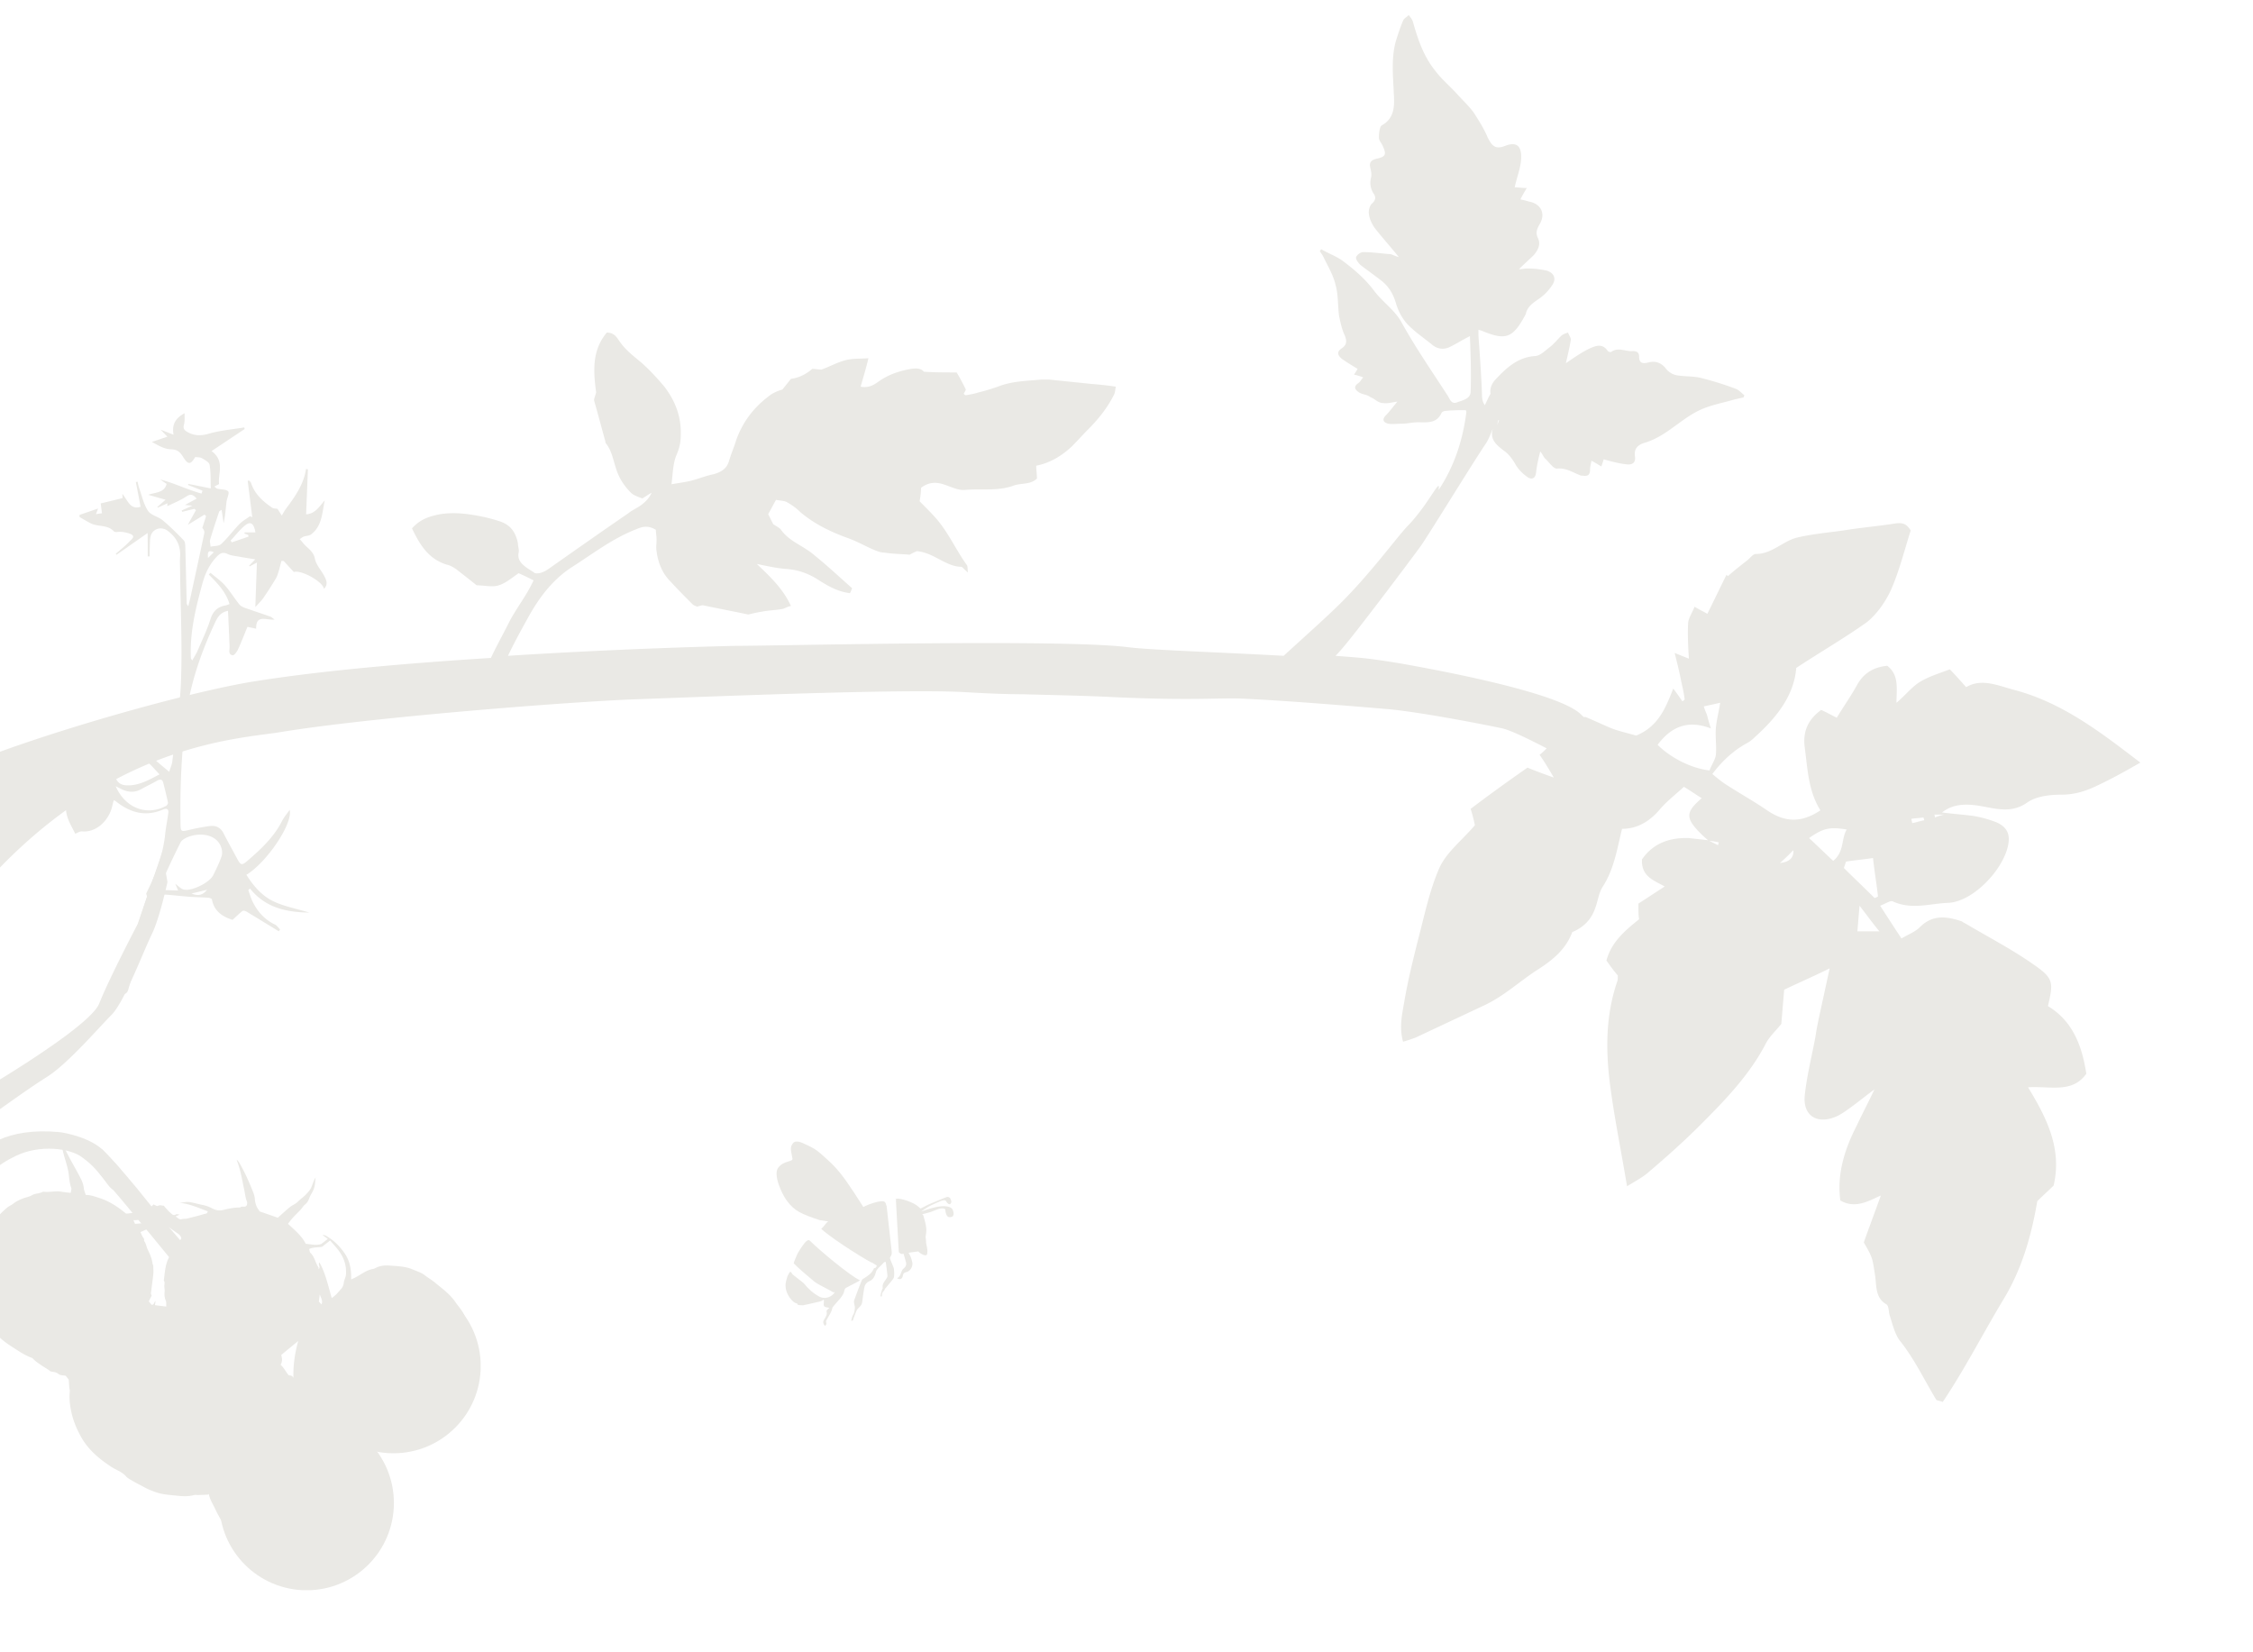 <svg width="300" height="220" fill="none" xmlns="http://www.w3.org/2000/svg"><g clip-path="url(#clip0_1176_547)"><g clip-path="url(#clip1_1176_547)"><path d="M136.274 92.44c3.314.094 8.426.189 11.929.379 10.508.474 13.632.094 16.946.19 6.626.284 17.513 1.231 19.785 1.421 4.071.38 12.024 1.896 15.148 2.56 1.136.284 3.313 1.327 5.869 2.654-.284.284-.568.569-.947.853.663.948 1.231 1.896 1.894 3.034-1.61-.569-2.84-1.043-3.503-1.327-2.84 1.991-5.207 3.697-7.574 5.498.284.853.474 1.707.568 2.181-1.798 2.085-3.786 3.602-4.733 5.688-1.325 3.033-1.988 6.351-2.84 9.574-.663 2.655-1.325 5.309-1.799 8.058-.284 1.707-.757 3.508-.189 5.499.663-.19 1.231-.379 1.704-.569l9.088-4.266c2.651-1.232 4.734-3.223 7.1-4.74 2.083-1.327 3.787-2.749 4.639-5.024 1.515-.632 2.525-1.675 3.03-3.129.378-.948.473-2.085 1.041-2.939 1.515-2.37 1.893-5.024 2.556-7.678 1.988 0 3.598-.948 4.923-2.465.947-1.138 2.177-2.086 3.313-3.129.947.569 1.61 1.043 2.367 1.517-2.083 1.801-2.177 2.56-.379 4.456.379.379.758.758 1.231 1.137l-2.556-.284c-2.651-.095-4.828.758-6.248 2.844-.095 2.275 1.515 2.749 3.029 3.602-1.325.854-2.461 1.612-3.503 2.276 0 .948 0 1.611.095 2.085-1.893 1.517-3.692 3.034-4.355 5.499.474.663.947 1.327 1.515 1.99 0 .285 0 .664-.095.854-1.609 4.74-1.514 9.574-.852 14.314.568 4.172 1.42 8.343 2.178 12.893.946-.569 1.798-1.043 2.556-1.611 2.461-2.086 4.923-4.266 7.195-6.542 3.313-3.318 6.532-6.636 8.709-10.807.474-.948 1.326-1.706 2.083-2.654l.379-4.551c2.177-1.042 4.165-1.896 6.059-2.844-.379 1.707-.758 3.508-1.136 5.214-.284 1.328-.569 2.56-.758 3.887-.473 2.56-1.136 5.119-1.42 7.774-.284 2.654 1.515 3.887 3.976 2.939.758-.285 1.515-.854 2.178-1.328 1.041-.758 2.082-1.611 3.124-2.37-.758 1.612-1.61 3.224-2.367 4.835-1.609 3.129-2.651 6.447-2.177 9.954 1.988 1.138 3.692.095 5.396-.663-.852 2.37-1.61 4.36-2.272 6.256 1.23 2.086 1.136 2.086 1.514 4.456.19 1.327 0 2.939 1.515 3.792.284.19.284.853.379 1.327.378 1.138.662 2.465 1.325 3.413 1.988 2.465 3.314 5.309 4.923 7.963.095.095.379.095.852.285 2.935-4.361 5.396-9.196 8.142-13.746 2.461-4.077 3.692-8.532 4.449-12.988.757-.758 1.515-1.422 2.177-2.086 1.136-4.834-.852-8.911-3.408-13.082 2.935-.19 5.87.853 7.763-1.801-.568-3.697-1.799-7.015-5.112-9.006.757-3.223.757-3.697-1.988-5.593-2.84-1.991-5.964-3.603-8.994-5.404-.189-.095-.378-.19-.473-.284-1.988-.664-3.881-.948-5.585.758-.663.664-1.515.948-2.462 1.517-.947-1.422-1.799-2.749-2.84-4.361.757-.284 1.42-.758 1.704-.569 2.462 1.138 4.923.285 7.29.19 3.313-.095 7.384-4.361 8.047-7.679.284-1.422-.095-2.37-1.515-3.034a15.942 15.942 0 00-3.03-.853c-1.42-.189-2.84-.284-4.26-.474 1.704-1.327 3.692-1.137 5.68-.758 1.989.379 3.787.758 5.681-.569 1.23-.853 3.029-1.043 4.638-1.043 1.799 0 3.409-.569 4.923-1.327 1.799-.853 3.503-1.801 5.491-2.939-5.207-3.982-10.319-7.963-16.756-9.67-2.178-.568-4.355-1.611-6.438-.379-.852-.948-1.515-1.706-2.177-2.37-1.515.57-2.746.948-3.882 1.612-1.136.663-1.988 1.801-3.219 2.844 0-1.896.379-3.697-1.23-4.93-1.894.19-3.219 1.043-4.071 2.655-.852 1.516-1.799 2.844-2.651 4.266-.757-.38-1.42-.759-2.082-1.043-1.799 1.327-2.462 2.939-2.178 5.024.379 2.844.473 5.783 2.083 8.343-2.556 1.706-4.734 1.611-7.1 0-1.799-1.233-3.692-2.275-5.586-3.508-.568-.379-1.136-.853-1.704-1.327 1.325-1.77 2.84-3.129 4.544-4.076.379-.19.758-.474 1.136-.854 2.84-2.56 5.207-5.498 5.491-9.195 3.314-2.18 6.438-3.982 9.372-6.067 1.326-1.043 2.462-2.655 3.219-4.266 1.136-2.56 1.799-5.31 2.651-7.964-.568-.948-1.136-1.043-1.988-.948-2.367.38-4.734.57-7.006.948-2.082.285-4.165.474-6.153.948-1.894.474-3.314 2.18-5.491 2.18-.379 0-.757.57-1.136.854-.852.663-1.704 1.327-2.556 2.085-.095-.094-.19-.094-.19-.19-.852 1.707-1.704 3.508-2.556 5.215-.473-.285-.946-.474-1.704-.948-.284.758-.757 1.422-.852 2.086-.094 1.611 0 3.223.095 4.834l-1.893-.758c.378 1.517.662 2.654.852 3.697.189.853.378 1.612.473 2.465 0 .095-.189.19-.284.284-.284-.379-.568-.853-1.231-1.706-1.041 2.654-1.988 5.024-4.923 6.257-3.881-1.043-2.556-.664-6.721-2.465h-.284c-.284-.284-.568-.569-.852-.758-3.882-2.75-18.082-5.404-23.383-6.352-1.705-.284-3.503-.569-5.302-.758-1.041-.095-2.272-.19-3.503-.285.474-.474.947-1.043 1.42-1.611 1.799-2.18 7.195-9.29 9.846-12.893.852-1.138 6.532-10.428 8.615-13.557.473-.663.757-1.422 1.041-2.18-.284 1.232.095 1.896 1.515 2.939.663.474 1.136 1.137 1.515 1.8.378.665.946 1.233 1.609 1.707.568.38 1.041.19 1.136-.569.095-.853.284-1.8.568-2.844.379.474.473.854.757 1.043.474.474 1.042 1.328 1.515 1.233 1.136-.095 1.988.474 2.935.853.189.095.284.095.473.095.663.095.947-.095.947-.853 0-.285.095-.664.189-1.138.568.284.947.569 1.326.758.094-.379.284-.758.284-.948 1.041.285 2.082.57 3.029.664.663.095 1.325-.095 1.136-1.138-.095-.948.379-1.422 1.231-1.706 1.041-.285 2.083-.853 2.935-1.422 1.42-.948 2.745-2.086 4.26-2.844 1.514-.759 3.218-1.043 4.828-1.517.379-.095.852-.19 1.231-.284l.094-.285c-.378-.284-.662-.663-1.136-.853a41.793 41.793 0 00-4.544-1.422c-1.041-.284-2.177-.19-3.313-.38-.568-.094-1.136-.473-1.42-.852-.632-.822-1.42-1.106-2.367-.854-.758.19-1.231.095-1.231-.758 0-.569-.284-.758-.852-.758-.947.094-1.893-.57-2.84.094-.095.095-.379 0-.473-.094-.758-1.138-1.704-.664-2.556-.285-1.136.569-2.178 1.327-3.03 1.896.19-.853.474-1.99.663-3.128 0-.285-.284-.664-.379-.948-.284.095-.663.19-.947.474-.473.474-.946 1.043-1.42 1.422-.662.474-1.325 1.232-2.082 1.232-2.367.19-3.882 1.707-5.302 3.223-.473.57-.662 1.138-.568 1.802-.284.474-.473.948-.757 1.517-.284-.38-.379-.854-.379-1.422-.094-2.655-.284-5.215-.473-7.869v-.758c.284.094.379.094.568.19 3.029 1.232 3.976.947 5.585-1.992.095-.19.19-.284.19-.474.284-.853.852-1.232 1.514-1.706a6.629 6.629 0 001.988-1.99c.568-.854.19-1.612-.757-1.897a11.96 11.96 0 00-2.651-.284c-.284 0-.662.095-1.041.095.757-.759 1.42-1.328 1.988-1.896.473-.57.947-1.328.568-2.18-.379-.76-.189-1.233.189-1.897.852-1.422.19-2.749-1.42-3.033a9.778 9.778 0 00-1.136-.285c.284-.569.568-1.043.852-1.517-.662 0-1.136-.094-1.609-.094.284-1.328.757-2.465.852-3.698.095-1.422-.284-2.56-2.177-1.8-1.231.473-1.704 0-2.272-1.138-.474-1.138-1.136-2.18-1.799-3.224-.663-.948-1.515-1.706-2.272-2.56-.947-1.042-2.083-1.99-2.935-3.128-1.515-1.896-2.272-4.076-2.935-6.446-.094-.38-.378-.664-.568-.948-.284.284-.662.474-.757.758-.379.854-.663 1.802-.947 2.655-.663 2.37-.379 4.74-.284 7.11.095 1.611.095 3.223-1.609 4.171-.284.19-.379 1.043-.379 1.612 0 .379.284.663.473 1.042.568 1.233.474 1.517-.852 1.802-.662.19-.946.474-.757 1.232.095.38.189.853.095 1.232-.19.759-.095 1.422.284 2.086.378.474.378.948-.19 1.422-.284.284-.473.948-.378 1.422.094.664.378 1.232.757 1.801 1.041 1.327 2.083 2.465 3.219 3.887-.379-.095-.757-.284-1.042-.38-1.23-.094-2.461-.284-3.692-.284-.378 0-.852.38-.946.664-.095.284.284.758.568 1.043.852.663 1.798 1.327 2.65 1.99 1.042.759 1.704 1.802 2.083 3.129.284.948.758 1.896 1.42 2.654 1.042 1.138 2.367 1.991 3.503 2.94.663.473 1.325.568 2.083.284.852-.38 1.704-.948 2.84-1.517.094 2.56.189 4.93.094 7.394 0 .948-1.041 1.138-1.798 1.422-.758.285-.947-.379-1.231-.853-2.083-3.223-4.26-6.352-6.153-9.764-.852-1.612-2.557-2.75-3.693-4.266-1.136-1.517-2.556-2.75-4.07-3.887-.852-.664-1.988-1.043-2.935-1.612-.095.095-.189.19-.189.285.189.284.473.663.568.948.568 1.137 1.23 2.275 1.514 3.507.379 1.327.284 2.75.474 4.171.189.854.378 1.802.757 2.56.284.758.284 1.232-.379 1.706-.757.474-.568.948 0 1.422.663.474 1.326.854 2.083 1.328-.095.19-.284.474-.473.758.378.095.757.19 1.23.38-.284.284-.378.568-.662.758-.663.474-.474.853.094 1.232.284.19.758.285 1.042.38.284.094.473.284.757.378.473.285.852.664 1.42.664.568.095 1.136-.095 1.894-.19-.569.664-1.042 1.328-1.515 1.802-.568.569-.379.948.284 1.137.568.095 1.231 0 1.799 0 .757 0 1.42-.19 2.177-.19 1.231 0 2.461.19 3.124-1.232.095-.19.379-.284.568-.284.947-.095 1.799-.095 2.651-.095.094.095.094.19.094.285-.473 3.697-1.609 7.204-3.692 10.333v-.095c.284-1.706-1.325 1.99-4.07 4.835-1.326 1.327-5.302 6.825-9.562 10.902-2.272 2.18-3.692 3.413-7.006 6.446-8.425-.474-17.608-.758-20.638-1.137-8.709-1.138-46.482-.19-52.257-.19 0 0-14.011.284-30.389 1.327.852-1.801 1.799-3.507 2.745-5.214 1.42-2.56 3.22-4.93 5.68-6.541 2.84-1.801 5.491-3.887 8.71-5.12.852-.378 1.61-.473 2.556.096 0 .379.095.853.095 1.327s-.095 1.043 0 1.517c.19 1.516.757 2.938 1.799 3.981.946 1.043 1.988 2.086 3.03 3.129.094.094.378.19.567.284.284-.095.663-.19.758-.19 2.272.474 4.26.853 6.058 1.233.758-.19 1.231-.285 1.799-.38.947-.19 1.893-.19 2.84-.379.284-.094.568-.284 1.041-.379-1.041-2.275-2.745-3.887-4.544-5.593 1.42.284 2.651.569 3.882.663 1.514.095 2.935.57 4.26 1.422 1.325.854 2.651 1.612 4.26 1.802.095-.19.189-.38.284-.664-1.515-1.327-3.029-2.75-4.639-4.076-.378-.285-.757-.664-1.23-.948-1.231-.854-2.651-1.422-3.598-2.75-.189-.284-.663-.474-1.041-.758l-.663-1.327c.379-.664.663-1.233 1.041-1.896.474.095 1.042.095 1.42.284.663.38 1.231.759 1.799 1.328 1.894 1.611 4.071 2.654 6.438 3.507 1.041.38 2.082.948 3.124 1.422.473.19 1.041.474 1.609.474 1.231.19 2.367.19 3.408.285.474-.285.758-.38.947-.474 2.272.19 3.881 2.085 5.964 2.085.284.19.379.38.852.758-.094-.568 0-.853-.189-1.042-1.42-1.991-2.367-4.172-3.976-6.068-.663-.758-1.42-1.516-2.272-2.37.094-.568.189-1.232.189-1.8 1.136-.854 2.177-.76 3.219-.38.852.285 1.798.758 2.65.664 2.178-.19 4.355.19 6.438-.57 1.041-.378 2.272-.094 3.124-.947 0-.569-.095-1.138-.095-1.707 1.894-.379 3.409-1.327 4.734-2.56.757-.758 1.42-1.516 2.177-2.274 1.326-1.328 2.556-2.844 3.408-4.55.19-.285.19-.76.284-1.138-1.23-.19-2.272-.285-3.408-.38-1.798-.19-3.692-.379-5.491-.568h-1.041c-1.893.19-3.881.19-5.775.948-.852.284-1.704.569-2.556.758-.568.19-1.136.285-1.704.38-.095 0-.189-.096-.284-.19.095-.19.189-.285.284-.57-.379-.758-.757-1.516-1.231-2.274-1.514 0-2.84 0-4.354-.095-.379-.474-1.042-.474-1.704-.38-1.61.285-3.03.759-4.355 1.707-.663.474-1.326.853-2.367.664.379-1.328.757-2.56 1.041-3.792-1.041.094-2.082 0-3.124.284-1.041.284-2.082.853-3.124 1.232-.378 0-.852-.094-1.23-.094-.884.758-1.831 1.2-2.841 1.327l-1.136 1.422c-.662.19-1.325.474-1.893.948-1.988 1.517-3.408 3.413-4.26 5.783-.284.948-.663 1.8-.947 2.749-.284 1.043-1.041 1.517-2.082 1.801-.947.19-1.894.569-2.935.853-.758.19-1.515.285-2.651.474.19-1.517.19-2.749.663-3.886.378-.854.568-1.707.568-2.56.094-2.465-.663-4.55-2.178-6.541-1.041-1.233-2.177-2.465-3.313-3.413-1.041-.853-1.988-1.612-2.746-2.75-.378-.568-.757-1.042-1.609-1.042-1.988 2.37-1.799 5.119-1.42 7.963-.095.38-.284.853-.284 1.043.568 1.99 1.041 3.792 1.515 5.498 0 .095 0 .19.094.285.758.948.947 2.18 1.326 3.318.379 1.232 1.041 2.275 1.988 3.223.379.38 1.041.569 1.515.758.473-.284.852-.569 1.23-.758-.284.663-.757 1.138-1.23 1.517-.569.474-1.326.758-1.894 1.232-3.597 2.465-7.1 4.93-10.603 7.394-.568.38-1.136.664-1.798.57-.38-.285-.758-.475-1.137-.76-.662-.473-1.23-1.042-1.04-1.99.094-.38-.096-.758-.096-1.232-.284-1.422-.946-2.465-2.461-2.94-1.42-.473-2.84-.758-4.26-.947-1.515-.19-3.03-.19-4.45.19-1.136.284-2.082.758-2.934 1.706 1.041 2.18 2.177 4.076 4.639 4.835.473.094.946.379 1.325.663.852.664 1.704 1.328 2.65 2.086 1.042 0 2.083.284 2.935 0 .947-.285 1.8-1.043 2.651-1.612.663.285 1.23.57 1.988.948-.947 2.086-2.367 3.792-3.313 5.688-.758 1.517-1.61 3.034-2.367 4.645-10.508.664-21.869 1.612-30.957 3.034-7.668 1.138-23.99 5.64-34.81 9.603v15.68c16.302-17.054 32.31-17.538 37.84-18.457 12.117-1.991 39.098-4.077 47.334-4.361 8.236-.284 35.123-1.422 43.643-.948 3.219.19 5.68.284 7.857.284zm63.24-36.499h.094c-.094.285-.189.474-.284.759.095-.285.095-.474.19-.759zm59.357 52.52a8.63 8.63 0 00-1.23.379c0-.095 0-.285-.095-.379h1.325zm-2.745.379c0 .095.095.284.095.379-.568.095-1.042.284-1.61.379 0-.189-.094-.379-.094-.569.473-.094 1.041-.094 1.609-.189zm-8.804 15.168l.284-3.413c1.041 1.327 1.704 2.275 2.65 3.413h-2.934zm2.082-9.765c.19 1.802.474 3.413.663 5.12-.189.094-.284.189-.473.189-1.326-1.327-2.746-2.654-4.071-3.981l.284-.854c1.231-.189 2.367-.284 3.597-.474zm-3.502-3.792c-.758 1.233-.284 2.939-1.799 4.172-1.231-1.138-2.178-2.086-3.219-3.034 1.894-1.327 2.746-1.517 5.018-1.138zm-7.101 2.75c.064 1.011-.536 1.58-1.798 1.706.568-.474 1.136-1.043 1.798-1.706zm-9.94-1.043l-.095.379-1.136-.569c.379 0 .758.095 1.231.19zm-.379-11.661c-.094.664-.568 1.328-.852 2.086-2.461-.284-5.206-1.706-6.91-3.413 1.704-2.275 3.881-3.413 7.1-2.18a18.765 18.765 0 01-.474-1.612c-.094-.38-.284-.663-.473-1.327.947-.19 1.704-.38 2.177-.474-.189 1.232-.473 2.275-.568 3.318-.094 1.232.095 2.37 0 3.602z" fill="#EAE9E5"/></g><g clip-path="url(#clip2_1176_547)" fill="#EAE9E5"><path d="M119.699 166.74c.15.07.15.31.64.19.57-.14 1.57-.26 1.94-.31.12.22 1.25.94 1.19.18.1-.5-.19-1.2-.16-1.47.02-.17-.08-.54-.05-.71.05-.28.11-.78.08-1.06-.05-.57-.22-1.1-.37-1.65-.08-.29-.33-.19-.1-.25.31-.09.63-.17.94-.25.6-.17 1.43-.72 2.02-.44.11.05-.02 1.43.97 1.02.11-.05.13-.13.18-.32 0-.03 0-.47-.21-.73-.2-.24-.6-.29-.63-.3-1-.19-2.32.28-3.5.68.93-.64 1.12-.74 1.66-.98.44-.19 1.47-.75 1.65-.44.2.36.43.5.56.42.14-.08.2-.29.15-.43-.05-.17-.13-.35-.15-.37-.04-.03-.19-.2-.42-.14-.32.09-1.43.58-1.41.56-.17.08-.56.24-.72.3-.51.19-.79.4-1.39.67-.07-.07-.27-.22-.34-.29-.44-.44-2.33-1.18-2.92-.99-.17.06.12.16-.01.23l.38 6.85.02.03z"/><path d="M120.299 166.88c.1.34.18.62.26.9 0 .03 0 .06.02.09.16.41.11.75-.27 1.04-.17.13-.26.37-.34.59-.13.37-.19.49-.51.7.37.24.7.1.76-.34.04-.27.15-.42.43-.47.54-.1.94-.75.83-1.3-.05-.25-.12-.51-.22-.75s-.24-.46-.34-.65m-3.829-2.98c-1.43-1.73-2.13-3.06-3.33-4.86-1.02-1.52-2.01-3.07-3.62-4.48-.46-.41-1.14-1.07-1.73-1.42-.6-.35-1.23-.62-1.61-.79-.55-.24-1.05-.24-1.26.12-.24.39-.35.47-.02 1.97.11.47-1.14.25-1.87 1.19-.77.91.46 3.53 1.1 4.4 1.05 1.42 1.93 1.79 4.38 2.61"/><path d="M116.83 168.56c.24.04.83-.59 1.11-.54.12.71.14 1.14.23 1.83.02.16-.1.36-.21.5-.25.34-.51.67-.42 1.14.01.07-.07.16-.09.24-.07.24-.17.47-.19.71 0 .06-.01.13-.02.19.06-.02.13-.03.19-.04 0-.11 0-.23.03-.33.12-.41.27-.29.34-.58.03-.1.14-.18.21-.27.23-.28.47-.56.69-.84.13-.17.31-.35.34-.54.05-.34.03-.7 0-1.04-.03-.29-.46-1.13-.54-1.46 0-.18.3-.38.24-.86l-.68-6.08c-.12-.18-.03-.36-.27-.57-.35-.31-2.51.35-3.45 1.07-.38.29-2.72 1.54-3.29 1.67l2.58 3.81 3.21 1.99h-.01z"/><path d="M116.79 168.35c-.15.7-.37.39-.43.55-.29.69-.83 1-1.48 1.41-.04.03-.09.06-.1.1-.45 1.06-.63 1.63-1.04 2.71-.12.31.13.75.09 1.09-.01.11-.09.62-.15.71-.26.4-.24.63-.34.94.07 0 .14-.02.21-.03.16-.44.31-.87.45-1.2.27-.66.74-.6.82-1.34.06-.57.15-1.13.24-1.7.07-.46.25-.81.72-1.01.5-.21.73-.68.85-1.2.02-.09.06-.19.11-.27.27-.41.67-.62.99-1.1m-6.19-5.6c.07.02-.08-.17 0-.14-1.45-.09-1.64.98-2.19 1.33.59.71 5.12 3.72 6.81 4.56m-5.201 3.9h.2c-.43.68-1.35.96-2.05.59-.82-.44-1.5-1.05-2.08-1.78-.06-.08-1.42-1.1-1.53-1.23-.3-.54-.32-.27-.59.17-.07.11-.26.8-.3 1.11-.14 1.39 1.06 2.68 1.54 2.62-.06.27.42.25.7.25h.12c.74-.16 1.48-.32 2.22-.5.17-.04.32-.15.51-.25 0 .18.02.36-.01.53-.06.33.1.46.39.5.1.01.21.04.36.08-.11.09-.19.15-.25.22-.06.06-.15.16-.13.22.13.46-.13.79-.34 1.14-.17.28-.12.54.12.81.18-.12.26-.27.17-.5-.03-.07 0-.18.04-.26.27-.54.67-1 .78-1.62.02-.1.11-.18.18-.27.48-.62 1.31-1.31 1.42-2.05.02-.15.1-.29.23-.37.56-.32 1.93-.96 1.83-1.01-1.3-.6-5.27-3.89-6.67-5.28-.19-.19-.51.11-.68.32-.41.51-.94 1.37-1 1.54-.03.09-.5 1.11-.44 1.18.34.4 2.32 2.1 2.73 2.42.63.48 1.82.98 2.52 1.43l.01-.01z"/></g><g clip-path="url(#clip3_1176_547)" fill="#EAE9E5"><path d="M7.94 103.78c-.78-1.18-1.52-2.32-2.27-3.46.1-.08.21-.16.31-.24.21.25.42.5.62.77.5.68.98 1.38 1.5 2.04.36.45.84.49 1.35.25 1.26-.59 2.36-1.29 2.52-2.87.04-.42.32-.81.49-1.21.08.01.17.03.25.04-.02.5-.04 1-.06 1.76.35-.4.52-.67.76-.85.88-.68 1.75-1.38 2.7-1.96.26-.15.87 0 1.15.23 1.21.96 2.35 2 3.52 3.01.53.46 1.08.91 1.75 1.47.19-.59.36-.96.41-1.34.42-3.65 1.05-7.29 1.17-10.95.16-4.81-.07-9.64-.13-14.46 0-.62-.05-1.25 0-1.87.1-1.48-.49-2.61-1.67-3.48-.83-.61-1.99-.27-2.25.73-.11.43-.09.89-.11 1.33-.02.45-.02.91-.02 1.36h-.26c0-1 0-2.01-.01-3.11-1.37.96-2.76 1.93-4.15 2.9-.03-.05-.06-.09-.09-.14.62-.54 1.28-1.05 1.84-1.65.29-.31.99-.76-.19-1.09-.5-.14-.91-.22-1.4-.16-.17.02-.41.02-.51-.09-.85-.91-2.12-.57-3.1-1.07-.5-.26-.98-.55-1.47-.83v-.28c.76-.26 1.53-.53 2.47-.85-.14.37-.2.53-.28.75.36-.06.65-.1.8-.12l-.17-1.31c1.01-.24 1.91-.46 2.91-.71 0 .03 0-.16-.03-.57.75.93 1.08 2.18 2.43 1.72-.2-1.06-.41-2.17-.63-3.28.08-.02.15-.03.23-.05.07.29.12.59.22.87.36 1.02.59 2.14 1.17 3.01.39.59 1.36.76 1.96 1.26.99.83 1.91 1.74 2.8 2.67.2.21.2.65.21.99.07 2.45.12 4.89.18 7.34 0 .13.05.27.22.42.11-.47.24-.94.34-1.42.6-2.76 1.2-5.51 1.78-8.27.05-.23-.04-.49-.26-.71.17-.53.34-1.06.5-1.59-.07-.06-.14-.13-.21-.19-.76.47-1.53.94-2.22 1.36.33-.6.71-1.28 1.08-1.95l-.2-.18-1.63.4-.07-.18c.41-.18.83-.37 1.43-.64-.42-.04-.64-.06-1-.09.58-.31 1.05-.57 1.57-.85-.45-.51-.77-.69-1.37-.29-.78.52-1.67.87-2.54 1.3 0-.07 0-.18.02-.39-.45.21-.87.39-1.29.58a.572.572 0 00-.07-.08c.33-.29.66-.58 1.11-.97-.78-.22-1.45-.41-2.31-.66 1.01-.35 2.13-.25 2.45-1.45-.27-.18-.57-.39-.87-.59 1.89.48 3.65 1.37 5.52 1.88l.12-.39c-.63-.25-1.27-.5-1.9-.75v-.15c.96.19 1.91.38 3.01.6-.04-1.13.01-2.16-.16-3.14-.06-.35-.64-.66-1.04-.89-.24-.14-.58-.1-.87-.15-.62 1.04-.95 1.07-1.61 0-.41-.67-.78-1.01-1.66-1.03-.84-.02-1.66-.51-2.51-.98.66-.22 1.31-.44 2.07-.7-.33-.33-.57-.59-.91-.93.63.24 1.13.44 1.73.67-.25-1.34.25-2.21 1.47-2.86-.02.5.05 1.03-.08 1.49-.16.58.06.79.51 1.04.94.51 1.82.48 2.86.18 1.51-.43 3.1-.56 4.65-.82l.06.21c-1.45.97-2.9 1.93-4.41 2.94 1.83 1.34.82 3.04 1 4.39-.3.16-.47.25-.63.33.14.1.26.25.41.29.49.12 1.16.06 1.43.36.2.21-.16.9-.22 1.38-.11.95-.17 1.91-.38 2.86-.09-.56-.17-1.13-.27-1.79-.19.13-.31.17-.33.24-.41 1.23-.82 2.46-1.19 3.7-.09.29.03.64.05.97.48-.11 1.1-.06 1.41-.35.87-.81 1.59-1.79 2.42-2.65.41-.42.94-.71 1.42-1.06.1.05.2.09.3.14-.2-1.61-.4-3.23-.61-4.84.06-.02.11-.04.17-.06.1.11.24.21.28.34.49 1.49 1.58 2.45 2.81 3.29.19.13.48.11.71.15.16.24.36.57.57.89.15-.25.3-.51.43-.73 1.25-1.67 2.47-3.32 2.8-5.47l.25.06-.24 5.98c1.21-.07 1.77-1.04 2.49-1.87-.37 1.64-.33 3.42-1.84 4.55-.25.19-.65.17-.97.29-.19.07-.36.22-.53.33.12.14.26.28.37.43.54.73 1.44 1.1 1.65 2.18.16.81.83 1.52 1.24 2.29.29.55.55 1.13-.03 1.72-.18-.99-3.07-2.56-4.01-2.24-.46-.49-.91-.98-1.36-1.47h-.3c-.12.46-.23.93-.37 1.39-.1.33-.2.67-.38.97-.52.86-1.07 1.72-1.64 2.55-.26.38-.6.7-1.08 1.24.07-2.11.14-3.95.21-5.94-.41.22-.68.36-.95.51l-.09-.09c.24-.25.48-.5.82-.84-.76-.13-1.45-.23-2.14-.36-.52-.1-1.07-.13-1.53-.35-.7-.34-1.07-.07-1.53.43-.95 1.02-1.49 2.22-1.85 3.54-.83 3.04-1.59 6.1-1.54 9.28 0 .2 0 .4.02.6 0 .07.06.13.17.33.27-.48.53-.87.71-1.29.6-1.4 1.27-2.78 1.73-4.23.34-1.07.96-1.64 2.01-1.82.16-.03.32-.11.52-.18-.48-1.64-1.63-2.78-2.76-3.94.08-.07.15-.15.23-.22.64.55 1.35 1.03 1.91 1.66.7.79 1.26 1.71 1.93 2.55.17.21.46.35.73.45 1.13.4 2.26.77 3.39 1.17.15.05.27.18.58.39-1.07.14-2.51-.77-2.46 1.22-.45-.1-.81-.17-1.16-.25-.4.97-.79 1.99-1.24 2.97-.15.33-.52.85-.72.82-.66-.11-.4-.72-.42-1.17-.06-1.55-.13-3.1-.21-4.75-1.07.21-1.42.92-1.74 1.6-1.9 4.06-3.34 8.24-3.89 12.75-.57 4.68-.78 9.35-.69 14.05.02 1.01.09 1.02 1.07.79.92-.22 1.85-.4 2.79-.53.8-.11 1.46.16 1.86.95.58 1.13 1.2 2.24 1.8 3.36.48.9.62.97 1.36.34 1.8-1.55 3.54-3.16 4.64-5.33.25-.5.63-.93 1.01-1.48.46 1.83-3.06 7.01-5.76 8.65.92 1.46 2.05 2.79 3.58 3.52 1.46.7 3.12 1 4.81 1.51-3.12-.04-5.88-.67-7.91-3.2-.08.07-.15.14-.23.2.18.49.32 1 .54 1.47.66 1.36 1.61 2.46 3.01 3.12.27.13.46.44.69.66l-.18.24c-1.43-.88-2.87-1.76-4.31-2.63-.14-.09-.43-.15-.52-.08-.47.38-.91.81-1.32 1.19-1.42-.45-2.47-1.2-2.75-2.72-.02-.11-.32-.22-.49-.23-.85-.06-1.71-.06-2.56-.13-1.26-.1-2.51-.26-3.76-.32-.18 0-.46.41-.55.68-.85 2.58-1.67 5.17-2.49 7.76-.44 1.4-.89 2.8-1.28 4.22-.18.66-.59.68-1.08.54-.58-.16-.49-.57-.34-1.02 1.31-3.93 2.6-7.87 3.89-11.81.05-.16-.08-.37-.1-.46.31-.66.64-1.31.92-1.99.8-1.89 1.39-3.84 1.61-5.9.1-.96.3-1.91.42-2.87.07-.5-.22-.64-.65-.46-2.39 1.04-4.47.44-6.4-1.13-.04-.03-.09-.03-.22-.08-.07.26-.14.51-.19.76-.42 1.87-2.08 3.55-4.01 3.38-.32-.03-.66.22-.92.31-.26-.52-.56-1.06-.81-1.61-.69-1.54-.55-3.06.16-4.56.09-.2.21-.38.39-.72-3.56 1.39-6.57-.32-9.69-1.47.34.03.7-.01 1.02.09.99.33 1.96.73 2.96 1.06 1.32.44 2.65.31 3.87.01l.02-.03zm15.4 13.9c.45.32.75.67 1.12.76 1.05.26 3.43-.91 3.92-1.89.41-.82.82-1.66 1.12-2.52.13-.36.08-.84-.05-1.22-.64-1.87-3.16-2.03-4.75-1.21-.25.13-.54.33-.66.57-.69 1.38-1.36 2.77-1.99 4.18-.29.65-.47 1.35-.74 2.15.86.02 1.59.04 2.41.07-.14-.34-.23-.55-.38-.89zm-2.1-14.58c-.65-.66-1.16-1.33-1.8-1.79a14.82 14.82 0 00-2.64-1.47c-.64-.27-1.29.03-1.59.64-.21.44-.23 1.01-.2 1.51.02.44.25.86.33 1.29.16.89.74 1.27 1.58 1.29 1.56.04 2.86-.69 4.33-1.47h-.01zm-5.83 1.59c1.22 2.83 4.07 4.04 6.73 2.6.13-.07.25-.33.22-.46-.18-.87-.4-1.73-.62-2.6-.13-.52-.43-.5-.84-.27-.69.39-1.42.74-2.11 1.12-.95.53-1.87.39-2.78-.09-.15-.08-.3-.15-.59-.3h-.01zm17.68-33.23c-.01-.08-.02-.15-.04-.23-.17-.07-.34-.13-.51-.2.01-.05.02-.1.03-.14h1.44c-.19-1.2-.65-1.53-1.38-.93-.71.58-1.28 1.34-1.92 2.01.05.08.1.16.16.24.74-.25 1.48-.5 2.21-.76l.01.01zm-5.52 47.01l-2.07.5c.93.38 1.52.2 2.07-.5zm.13-44.18c.32-.32.52-.51.77-.76-.78-.35-.84.01-.77.76z"/><path d="M-5.31 146.9s17.13-9.79 18.52-13.28c1.39-3.49 5.13-10.6 5.13-10.6l3.26-9.55.7 3.96s-1.05 4.89-2.1 6.99c-1.05 2.1-3.61 8.97-5.36 10.72-1.75 1.75-5.83 6.52-8.62 8.27-2.8 1.75-8.04 5.59-8.04 5.59l-3.5-2.1h.01zm46.57 48.13c-.03-.62-.03-1.26.01-1.92.04-.75.22-1.46.48-2.13.07-.42.1-.5.36-.78 1.53-2.87 4.89-4.73 8.05-4.72.29 0 .56.04.84.07.27-.04.54-.07.82-.08.53-.18 1.04-.38 1.54-.63a8.98 8.98 0 012.57-.76c.8 0 1.6 0 2.4.01 1.47.14 2.82.75 3.98 1.62.18-.45.37-.89.51-1.36.11-.37.18-.74.26-1.12.06-.27.22-.54.24-.81.09-1.23.12-2.47-.14-3.69-.19-.86-.4-1.71-.83-2.5-.23-.43-.39-.9-.63-1.33-.31-.57-.74-1.03-1.1-1.56-.73-1.06-1.77-1.79-2.74-2.6-.41-.34-.88-.6-1.3-.93-.51-.4-1.11-.56-1.69-.81-.95-.4-1.97-.41-2.97-.49-.61-.05-1.26-.01-1.85.29-.12.06-.25.14-.39.16-.82.13-1.46.63-2.16 1.02-.22.13-.46.23-.76.38.03-1.25-.15-2.39-.79-3.36-.66-1-1.5-1.86-2.57-2.46a.766.766 0 00-.46-.1c.23.17.47.34.71.52-.33.26-.62.48-.86.67-.71.24-1.36.04-2.08-.02-.52-1.05-1.45-1.81-2.36-2.66.22-.28.39-.53.59-.75.35-.39.73-.75 1.09-1.13.21-.22.35-.51.59-.69.3-.24.45-.54.57-.87.15-.39.4-.73.56-1.12.23-.54.2-1.08.28-1.63-.23.39-.38.82-.53 1.22-.16.43-.45.72-.72 1.02-.34.37-.78.65-1.14 1.02-.28.29-.7.43-1.02.69-.57.46-1.1.96-1.63 1.43-.82-.29-1.6-.56-2.41-.84-.14-.22-.34-.47-.45-.76a3.1 3.1 0 01-.2-.94c-.03-.43-.2-.81-.35-1.19-.46-1.13-.95-2.24-1.55-3.3-.14-.25-.27-.49-.51-.7.03.12.06.23.11.35.44 1.2.63 2.46.9 3.7.11.52.15 1.05.36 1.55.06.14 0 .33 0 .41-.22.47-.66.07-.88.35-.78 0-1.53.14-2.28.33-.55.14-1.05.03-1.5-.22-.43-.23-.86-.37-1.33-.46-.57-.11-1.12-.29-1.7-.37-.46-.06-.87.09-1.32.1 1.35.12 2.55.68 3.78 1.13-.06.39-.35.31-.51.37-.72.23-1.47.4-2.2.59-.25.06-.5.02-.76.09-.29.09-.5-.16-.81-.37.21-.09.33-.14.56-.24-.24-.02-.42-.09-.5-.03-.35.24-.56-.05-.75-.21-.33-.28-.6-.63-.89-.95-.26 0-.51-.13-.79.04-.1.06-.33-.11-.57-.2-.19.19-.4.41-.62.64-1.06.07-2.04.59-3.05.57-.56-.47-1.08-.85-1.64-1.19-.56-.34-1.14-.63-1.75-.83-.64-.2-1.27-.46-1.96-.46-.09-.3-.23-.58-.26-.88-.06-.75-.45-1.37-.78-2.01-.36-.69-.77-1.36-1.13-2.06-.4-.75-.77-1.51-1.23-2.42.02.26 0 .37.04.46.23.61.34 1.25.52 1.86.18.6.36 1.19.49 1.8.16.77.14 1.57.42 2.32.06.17-.04.39-.07.66-.41-.05-.83-.08-1.24-.16-.82-.14-1.63.12-2.44 0-.47.27-1.04.2-1.52.49-.33.2-.74.25-1.11.39-.46.18-.92.38-1.32.7-.28.22-.64.36-.9.59-.45.39-.88.81-1.28 1.26-.67.77-1.29 1.59-1.69 2.53-.28.66-.75 1.26-.79 2.01-.3.32-.22.73-.28 1.11-.09.54-.11 1.09-.21 1.63-.17.93-.02 1.85.16 2.75.12.59.28 1.16.47 1.73.25.75.68 1.39 1.02 2.08.14.28.31.54.49.8.77 1.12 1.81 1.95 2.94 2.66.8.51 1.58 1.05 2.48 1.38.15.05.26.2.38.31.27.26.58.45.89.67.4.28.84.5 1.26.84.33.07.73.06 1.08.36.21.18.6.15.94.22.12.15.26.33.4.51.05.46.03.94.14 1.39.02.07 0 .14 0 .21-.1 1.09.05 2.14.33 3.21.27 1.01.68 1.93 1.18 2.83.92 1.65 2.31 2.83 3.84 3.86.32.22.67.4 1.02.58.44.22.87.51 1.08.76.19.25.46.38.73.54.57.35 1.17.64 1.76.96.5.27 1 .48 1.54.66.95.33 1.93.36 2.9.47.72.08 1.46.1 2.19-.1.16-.04.33 0 .5 0 .43-.01.85-.03 1.28-.05.04 0 .08-.04.16-.08.14.71.53 1.3.83 1.94.52 1.09 1.11 2.15 1.93 3.05.2.21.41.41.61.62.38-.53.8-1.02 1.31-1.53a9.786 9.786 0 016.59-2.79c.35-.35.71-.68 1.11-.99.37-.28.76-.53 1.15-.76-.27-1.15-.24-2.32-.04-3.47l-.03.03zm-23.49-32.57c.89.07 1.63-.44 2.37-.33.18.18.29.3.42.44-.86.27-1.72.32-2.58.38-.07-.16-.13-.29-.22-.49h.01zm6.05 2.91c-.08.14-.1.34-.22.43-.49.4-.72.96-1.03 1.49-.58 1-.61 2.12-.76 3.22.18.22.07.46.07.7 0 .26.07.52.04.77-.04.41-.02.79.15 1.18.1.23.05.53.07.81-.53-.07-.99-.12-1.5-.19.02-.2.05-.38.07-.57-.2.17-.17.52-.51.53-.14-.16-.27-.33-.39-.47.08-.15.14-.27.2-.4.07-.14.22-.35.17-.42-.14-.2-.06-.38-.04-.57.08-.74.2-1.48.27-2.22.04-.38 0-.76 0-1.14 0-.09-.09-.17-.1-.26-.07-.66-.33-1.25-.62-1.84-.2-.39-.23-.86-.52-1.21.09-.22-.06-.36-.17-.53-.11-.17-.18-.38-.3-.63.87-.38 1.77-.77 2.72-1.19.09.08.16.18.24.2.67.18 1.19.61 1.74.99.32.22.72.45.74.87-.13.18-.23.31-.31.45h-.01zm14.61 17.73c-.39-.46-.63-1.02-1.07-1.38.28-.46.2-.88.09-1.31.76-.63 1.47-1.21 2.26-1.86-.45 1.62-.68 3.19-.64 4.91-.19-.38-.45-.3-.64-.35v-.01zm4.38-9.42c-.14-.15-.27-.29-.35-.38.05-.37.08-.66.12-.95.14.43.44.85.23 1.33zm-.28-5.58c-.23.29.23.6-.11.89 0-.11.02-.2-.02-.25-.41-.61-.5-1.4-1.07-1.93-.1-.09-.1-.3-.16-.51.53-.26 1.13-.19 1.71-.29.33-.26.66-.52 1.08-.84.44.52.9.99 1.27 1.53.61.89.92 1.88.84 2.99-.03.4-.25.73-.29 1.1-.04.32-.14.59-.36.83-.37.42-.71.86-1.25 1.21-.48-1.64-.81-3.28-1.64-4.75v.02z"/><path d="M12.42 152.73c.1-.04 1.12.24 1.2.32 1.63 1.58 4.38 4.82 6.03 6.93 2.56 3.27 5.53 6.31 8.07 9.69.61.81 1.23 1.62 1.84 2.44l-3.72-.56c-.1-.16-.19-.32-.32-.47-3.76-4.65-7.23-8.84-9.41-11.43-.77-.91-2.78-3.18-3.42-4.17.78-.08-.99-2.42-.27-2.74v-.01zm28.41 59.01c6.418 0 11.62-5.202 11.62-11.62 0-6.418-5.203-11.62-11.62-11.62-6.418 0-11.62 5.202-11.62 11.62 0 6.418 5.202 11.62 11.62 11.62z"/><path d="M52.39 193.5c6.418 0 11.62-5.202 11.62-11.62 0-6.418-5.202-11.62-11.62-11.62-6.418 0-11.62 5.202-11.62 11.62 0 6.418 5.202 11.62 11.62 11.62zm-58.7-32.68s.38-11.33 14.14-10.09c.87.08 4.41.78 6.07 2.6.99 1.08 2.17 2.14 2.88 3.49.3.56-.84 3.08-2.44.89-1.77-2.44-2.49-2.91-3.38-3.6-1.59-1.24-5.7-1.77-8.92-.17-2.08 1.03-4.31 2.3-5.24 6.76-.29 1.43-.5 6.2-.5 6.2l-2.62-6.08h.01z"/></g></g><defs><clipPath id="clip0_1176_547"><path fill="#fff" transform="matrix(-1 0 0 1 300 0)" d="M0 0h300v220H0z"/></clipPath><clipPath id="clip1_1176_547"><path fill="#fff" transform="translate(-.4 2)" d="M0 0h285.4v184.671H0z"/></clipPath><clipPath id="clip2_1176_547"><path fill="#fff" transform="translate(103.39 152)" d="M0 0h23.61v24.53H0z"/></clipPath><clipPath id="clip3_1176_547"><path fill="#fff" transform="translate(-6.31 55)" d="M0 0h70.31v156.73H0z"/></clipPath></defs></svg>